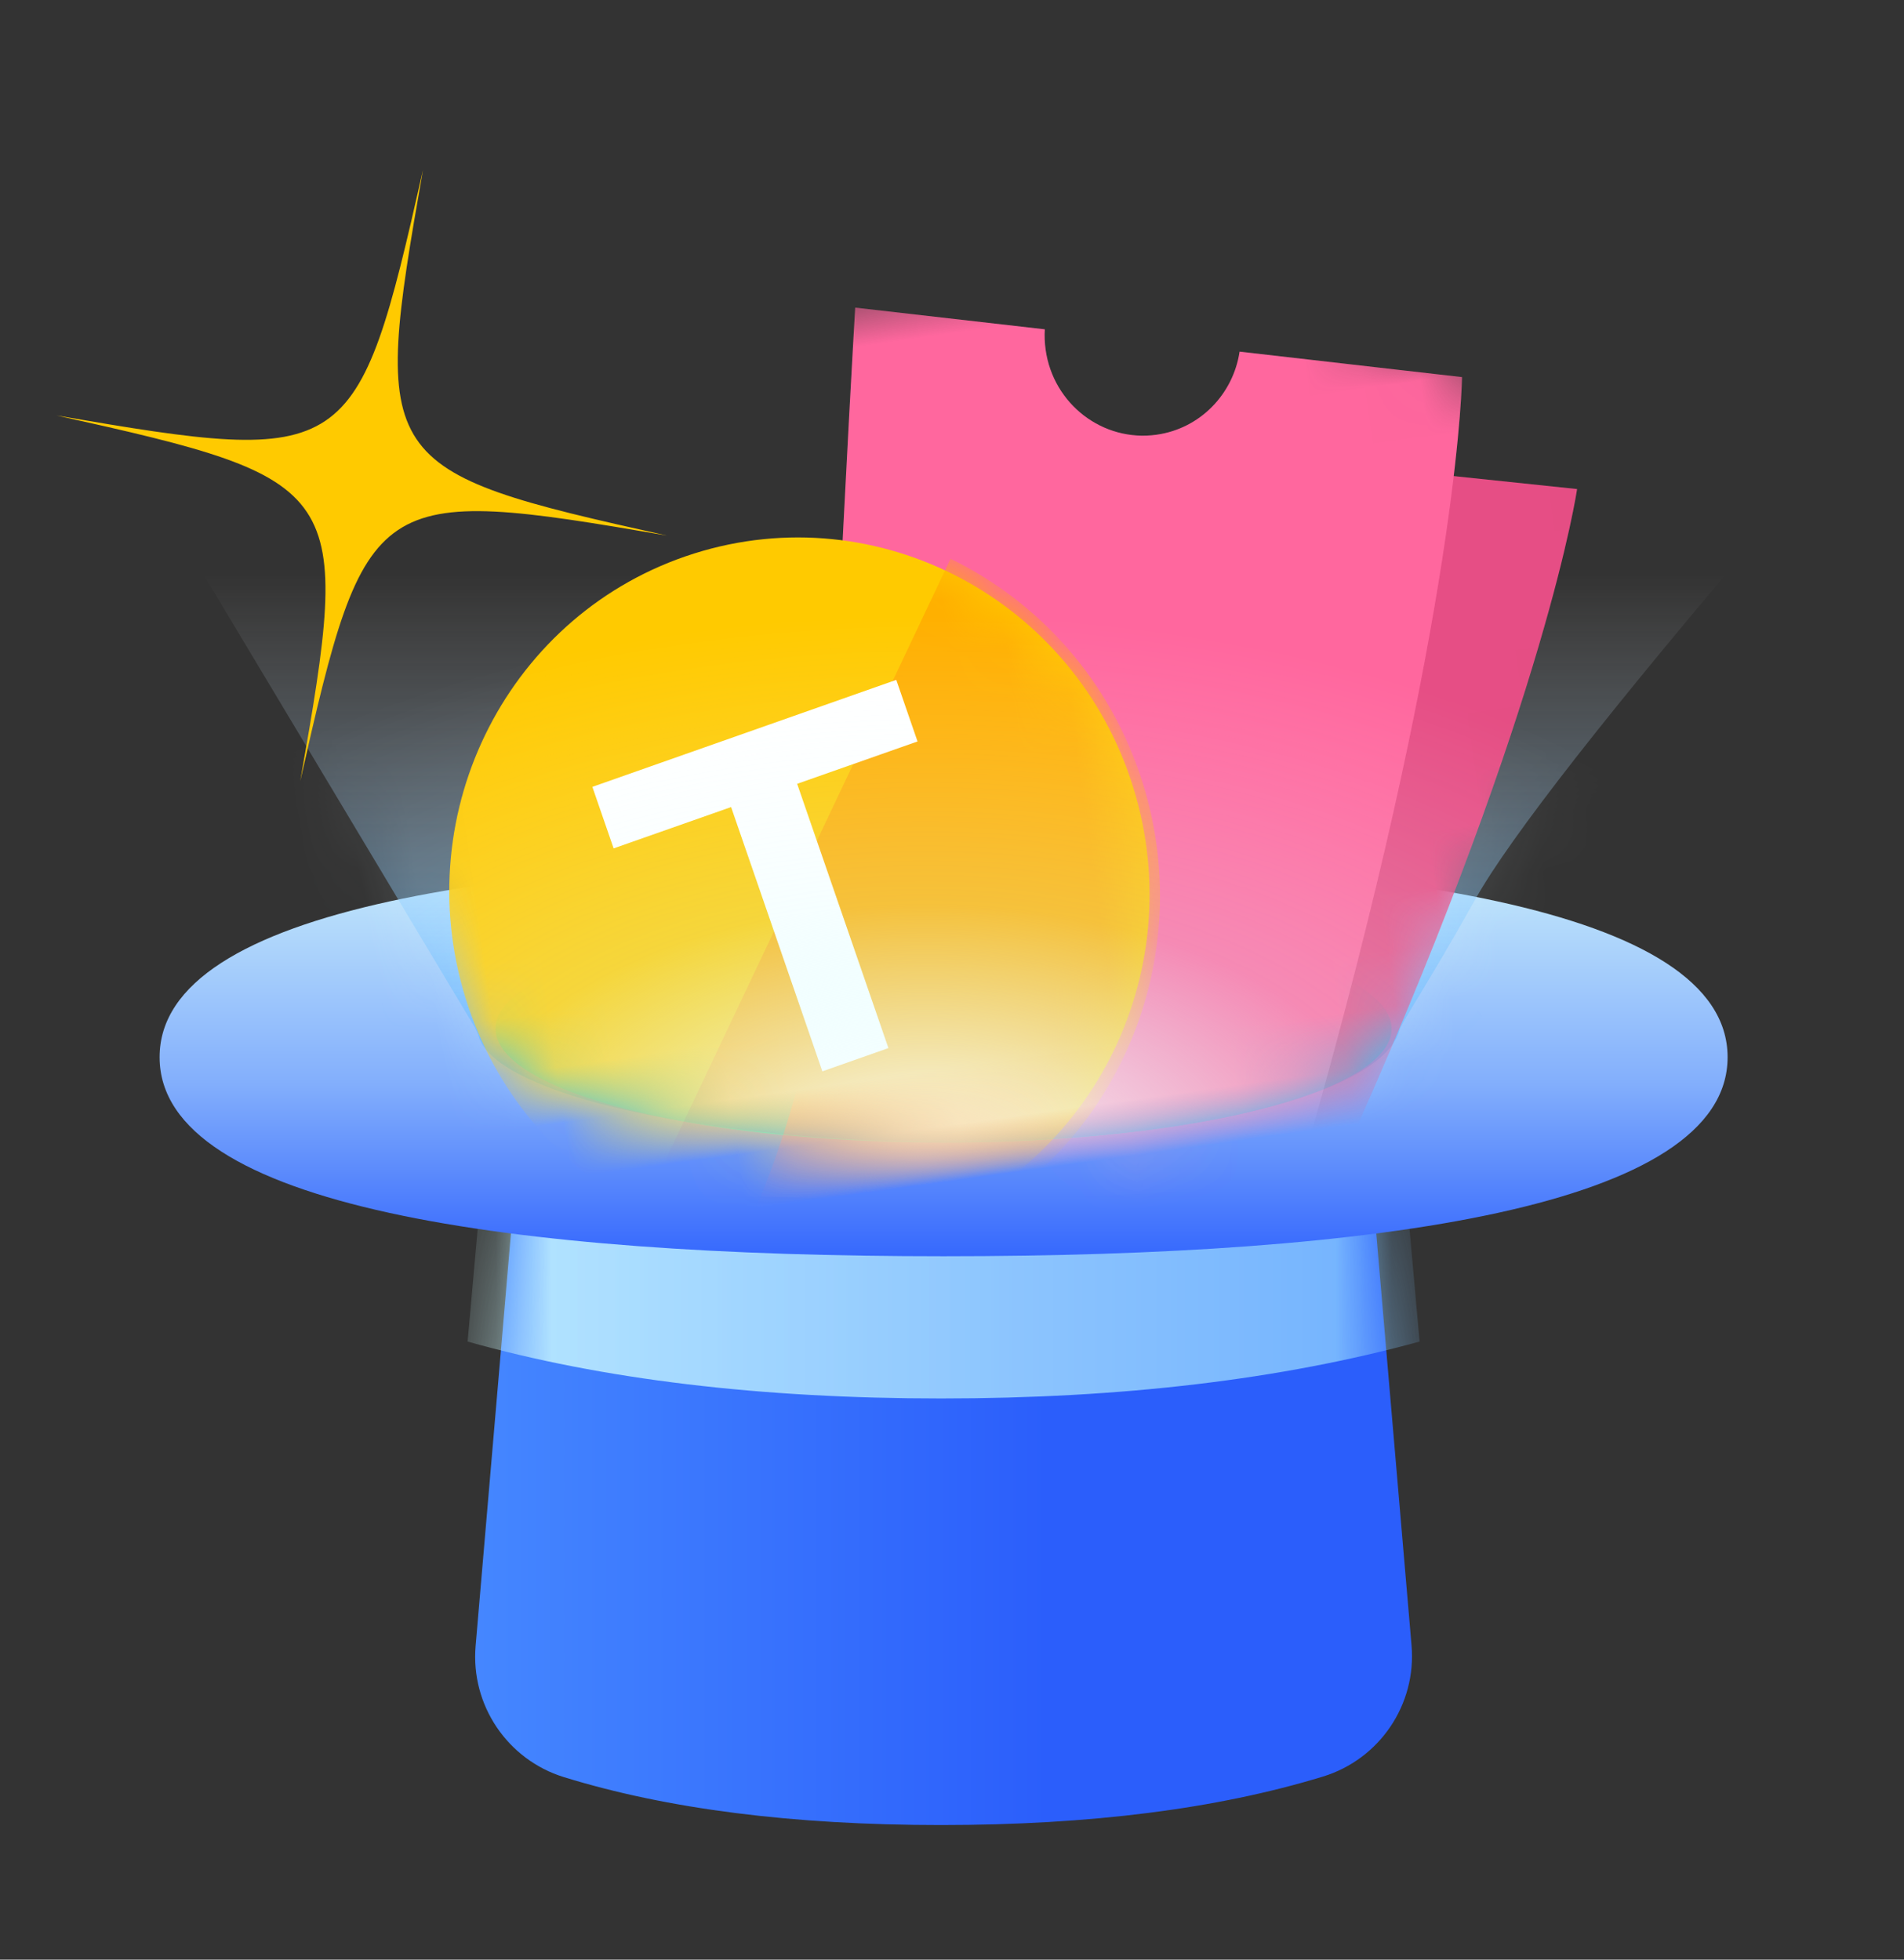 <?xml version="1.0" encoding="UTF-8"?>
<svg width="34px" height="35px" viewBox="0 0 34 35" version="1.1" xmlns="http://www.w3.org/2000/svg" xmlns:xlink="http://www.w3.org/1999/xlink">
    <rect x="0" y="0" width="34" height="35" fill="#333333" stroke="none"/>
    <title>新客礼包icon</title>
    <defs>
        <linearGradient x1="61.108%" y1="50%" x2="6.4401609e-15%" y2="50%" id="linearGradient-1">
            <stop stop-color="#2B5EFB" offset="0%"></stop>
            <stop stop-color="#4587FF" offset="100%"></stop>
        </linearGradient>
        <path d="M1,0 L16,0 L16.856,9.997 C16.947,11.054 16.286,12.031 15.272,12.341 C13.385,12.918 11.113,13.206 8.456,13.206 C5.812,13.206 3.566,12.921 1.719,12.35 L1.719,12.35 C0.709,12.037 0.053,11.062 0.143,10.008 L1,0 L1,0 Z" id="path-2"></path>
        <linearGradient x1="-5.430174e-13%" y1="77.101%" x2="100%" y2="77.101%" id="linearGradient-4">
            <stop stop-color="#D3FFFF" offset="0%"></stop>
            <stop stop-color="#81C5FF" offset="100%"></stop>
        </linearGradient>
        <linearGradient x1="50%" y1="5.314%" x2="50%" y2="106.067%" id="linearGradient-5">
            <stop stop-color="#C1E6FB" offset="0%"></stop>
            <stop stop-color="#83AFFC" offset="50.618%"></stop>
            <stop stop-color="#2B5EFD" offset="100%"></stop>
        </linearGradient>
        <linearGradient x1="50%" y1="36.291%" x2="50%" y2="113.038%" id="linearGradient-6">
            <stop stop-color="#FFFFFF" stop-opacity="0" offset="0%"></stop>
            <stop stop-color="#008DFF" stop-opacity="0.833" offset="100%"></stop>
        </linearGradient>
        <path d="M15.296,17.902 C19.716,17.912 23.12,17.036 23.424,15.896 C23.458,15.766 23.94,15.063 24.774,13.569 C25.393,12.462 27.192,10.165 30.17,6.677 C23.982,3.56 19.961,1.999 18.108,1.995 C16.647,1.992 10.922,3.288 0.935,5.883 L6.911,15.86 C6.945,15.931 6.968,15.985 6.978,16.02 C7.302,17.067 11.089,17.893 15.296,17.902 Z" id="path-7"></path>
        <path d="M15.706,4.198 C15.706,4.198 15.04,7.91 11.402,15.399 C8.951,20.446 9.239,19.952 9.239,19.952 L7.427,19.268 C7.564,18.818 7.293,18.37 6.674,18.071 C6.071,17.779 5.3,17.95 5.205,18.405 L1.051,17.3 C1.051,17.3 2.681,14.856 3.236,11.6 C3.929,7.534 5.12,2.712 5.12,2.712 L15.706,4.198 Z" id="path-9"></path>
        <path d="M4.098,6.46709559e-14 L7.397,0.855 C7.373,0.973 7.361,1.094 7.361,1.219 C7.361,2.201 8.144,2.997 9.111,2.997 C9.901,2.997 10.569,2.465 10.786,1.734 L14.656,2.737 C14.656,2.737 14.109,6.379 10.742,14.282 C8.809,18.817 8.6,18.63 8.578,18.509 L8.576,18.494 L8.575,18.475 L6.376,17.806 C6.513,17.357 6.243,16.908 5.624,16.609 C5.02,16.317 4.25,16.488 4.155,16.943 L-4.23428143e-14,15.838 C-4.23428143e-14,15.838 1.631,13.395 2.186,10.138 C2.338,9.243 2.516,8.252 2.701,7.249 L2.802,6.702 L2.904,6.155 C3.501,2.975 4.098,6.46709559e-14 4.098,6.46709559e-14 Z" id="path-10"></path>
        <path d="M0.085,7.386 C0.649,10.845 3.866,13.185 7.271,12.612 C10.676,12.04 12.979,8.771 12.415,5.312 C11.851,1.853 8.634,-0.486 5.229,0.086 C1.824,0.659 -0.479,3.927 0.085,7.386" id="path-11"></path>
        <radialGradient cx="47.884%" cy="96.285%" fx="47.884%" fy="96.285%" r="57.402%" gradientTransform="translate(0.479, 0.963), scale(0.434, 1), rotate(90), scale(1, 1.714), translate(-0.479, -0.963)" id="radialGradient-13">
            <stop stop-color="#FFFFFF" offset="0%"></stop>
            <stop stop-color="#D6FDFF" stop-opacity="0.234" offset="47.419%"></stop>
            <stop stop-color="#FFFFFF" stop-opacity="0" offset="100%"></stop>
        </radialGradient>
        <path d="M18.675,19.602 C26.251,19.618 32.612,18.73 32.61,17.608 C32.609,17.508 33.22,17.004 33.92,16.232 C36.14,13.785 40.352,8.805 39.939,6.866 C39.018,2.541 28.673,2.695 23.908,2.685 C20.151,2.676 4.171,6.133 1.694,6.489 C-0.438,6.797 2.613,14.101 3.832,16.674 C4.052,17.139 4.503,17.783 4.6,17.881 C5.576,18.863 11.783,19.587 18.675,19.602 Z" id="path-14"></path>
    </defs>
    <g id="Online" stroke="none" stroke-width="1" fill="none" fill-rule="evenodd">
        <g id="新客礼包icon" transform="translate(0.313, 0.459)">
            <g id="编组-7" transform="translate(2.537, 14.867)">
                <g id="编组-2" transform="translate(5.5, 4.064)">
                    <mask id="mask-3" fill="white">
                        <use xlink:href="#path-2"></use>
                    </mask>
                    <use id="矩形" fill="url(#linearGradient-1)" xlink:href="#path-2"></use>
                    <path d="M1,-6.603 L16,-6.603 L17,4.571 C14.528,5.249 11.68,5.587 8.456,5.587 C5.231,5.587 2.412,5.249 0,4.571 L1,-6.603 Z" id="矩形" fill-opacity="0.8" fill="url(#linearGradient-4)" mask="url(#mask-3)"></path>
                </g>
                <g id="编组-8" transform="translate(4.343, 2.482)" fill="#E7C385">
                    <path d="M1.357,1.908 C1.357,1.908 7.51,4.297 15.431,3.727 C23.352,3.158 5.755,0.505 5.755,0.505 C5.755,0.505 3.837,0.337 0,0 C0.905,1.272 1.357,1.908 1.357,1.908 Z" id="路径-6"></path>
                </g>
                <path d="M14,7.111 C21.732,7.111 28,6.23 28,3.556 C28,0.881 21.732,0 14,0 C6.268,0 0,0.881 0,3.556 C0,6.23 6.268,7.111 14,7.111 Z" id="椭圆形" fill="url(#linearGradient-5)"></path>
                <ellipse id="椭圆形" fill="#00F0FF" cx="14" cy="3.048" rx="8" ry="2.032"></ellipse>
            </g>
            <g id="编组" transform="translate(16.818, 11.98) rotate(-8) translate(-16.818, -11.98)translate(1.257, 2.033)">
                <mask id="mask-8" fill="white">
                    <use xlink:href="#path-7" transform="translate(15.552, 9.949) rotate(8) translate(-15.552, -9.949)"></use>
                </mask>
                <use id="椭圆形" fill="url(#linearGradient-6)" transform="translate(15.552, 9.949) rotate(8) translate(-15.552, -9.949)" xlink:href="#path-7"></use>
                <g id="券" mask="url(#mask-8)">
                    <g transform="translate(10.588, 2.811)" id="编组">
                        <g transform="translate(-0, 0)">
                            <g id="形状结合备份" transform="translate(8.379, 11.339) rotate(6) translate(-8.379, -11.339)">
                                <use fill="#FF5794" xlink:href="#path-9"></use>
                                <use fill-opacity="0.1" fill="#000000" xlink:href="#path-9"></use>
                            </g>
                            <g id="形状结合">
                                <use fill="#FF5794" xlink:href="#path-10"></use>
                                <use fill-opacity="0.1" fill="#FFFFFF" xlink:href="#path-10"></use>
                            </g>
                        </g>
                    </g>
                </g>
                <g id="coins" mask="url(#mask-8)">
                    <g transform="translate(5.995, 6.674)" id="编组">
                        <g transform="translate(-0, -0)">
                            <mask id="mask-12" fill="white">
                                <use xlink:href="#path-11"></use>
                            </mask>
                            <use id="Fill-33" fill="#FFCA00" xlink:href="#path-11"></use>
                            <path d="M12.596,5.272 C12.872,6.972 12.487,8.63 11.633,9.971 C10.667,11.487 9.099,12.599 7.207,12.917 C5.489,13.205 3.816,12.786 2.477,11.868 L9.753,0.816 C11.215,1.8 12.287,3.376 12.596,5.272" id="Fill-41" fill="#FFAF00" mask="url(#mask-12)"></path>
                        </g>
                        <g transform="translate(2.477, 0.816)"></g>
                        <g transform="translate(2.852, 2.823)">
                            <polygon id="Fill-49" fill="#FFFFFF" points="0 1.137 5.64 0 5.863 1.142 3.629 1.592 4.586 6.493 3.36 6.74 2.403 1.839 0.223 2.278"></polygon>
                        </g>
                    </g>
                </g>
                <g id="编组-3" style="mix-blend-mode: overlay;" mask="url(#mask-8)">
                    <g transform="translate(-4.21, -0.582)">
                        <mask id="mask-15" fill="white">
                            <use xlink:href="#path-14" transform="translate(20.462, 11.143) rotate(8) translate(-20.462, -11.143)"></use>
                        </mask>
                        <use id="椭圆形" stroke="none" fill="url(#radialGradient-13)" fill-rule="evenodd" opacity="0.801" transform="translate(20.462, 11.143) rotate(8) translate(-20.462, -11.143)" xlink:href="#path-14"></use>
                    </g>
                </g>
            </g>
            <path d="M4.3,13.285 C5.947,8.21 5.883,8.078 0.897,6.213 C5.968,7.837 6.1,7.773 7.989,2.782 C6.342,7.857 6.405,7.988 11.392,9.854 C6.32,8.23 6.188,8.294 4.3,13.285 Z" id="Fill-39" fill="#FFCA00" fill-rule="nonzero" transform="translate(6.144, 8.033) rotate(-8) translate(-6.144, -8.033)"></path>
        </g>
    </g>
</svg>